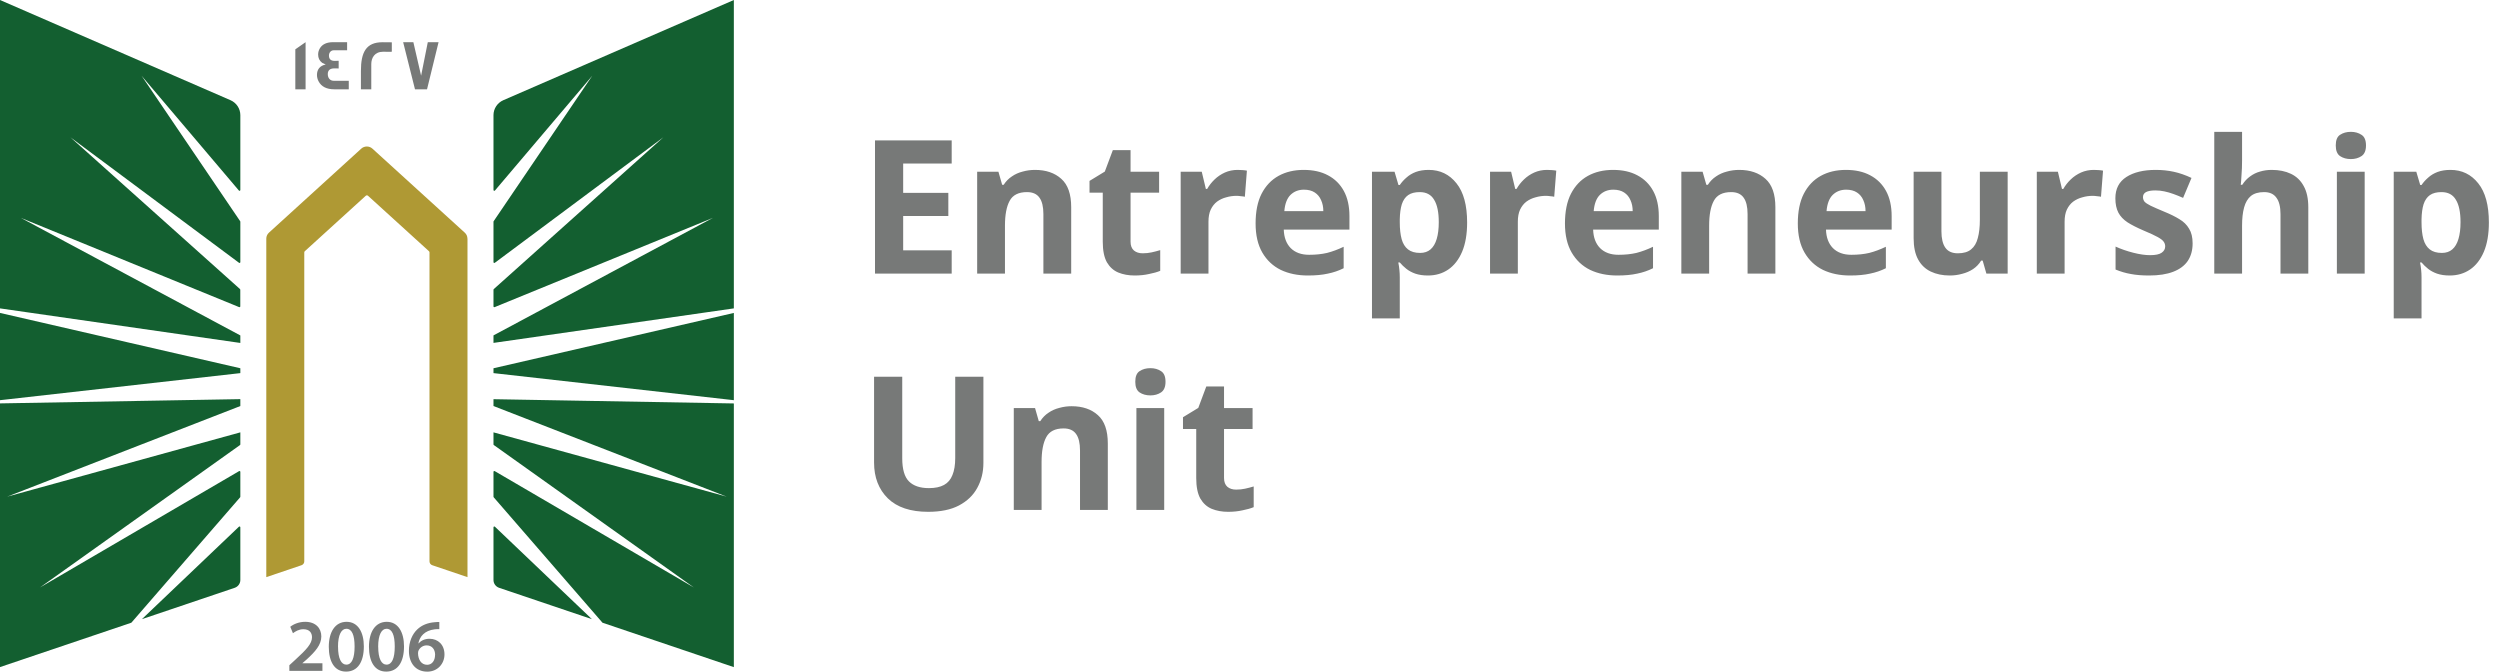 <svg width="201" height="54" viewBox="0 0 201 54" fill="none" xmlns="http://www.w3.org/2000/svg">
<path d="M19.323 32.645L0.577 39.93L19.323 34.761V35.73C19.323 35.751 19.311 35.771 19.295 35.783L3.213 47.234L19.222 37.879C19.266 37.855 19.323 37.882 19.323 37.935V39.938C19.323 39.938 19.32 39.97 19.308 39.982L10.56 50.066L0 53.634V32.433L19.323 32.09V32.645ZM19.21 42.348C19.251 42.307 19.323 42.335 19.323 42.395V46.635C19.323 46.916 19.14 47.166 18.872 47.259L11.41 49.78L19.21 42.348ZM19.323 29.608V29.999L0 32.175V25.16L19.323 29.608ZM18.535 8.057C19.011 8.266 19.323 8.737 19.323 9.256V15.277C19.323 15.337 19.247 15.365 19.206 15.317L11.382 6.09L19.311 17.787C19.313 17.79 19.323 17.812 19.323 17.823V21.077C19.323 21.129 19.262 21.161 19.218 21.129L5.66 11.037L19.3 23.245C19.302 23.248 19.319 23.274 19.319 23.293V24.633C19.319 24.681 19.271 24.709 19.227 24.693L1.676 17.518L19.323 26.97V27.573L0 24.794V0L18.535 8.057Z" fill="#135F30"/>
<path d="M37.586 19.186V46.402L34.756 45.444C34.621 45.4 34.532 45.275 34.532 45.135V20.293C34.532 20.256 34.516 20.22 34.487 20.196L29.587 15.739C29.538 15.695 29.457 15.695 29.408 15.739L24.508 20.196C24.48 20.22 24.464 20.256 24.464 20.293V45.135C24.464 45.275 24.374 45.4 24.24 45.444L21.41 46.402V19.186C21.41 19.001 21.487 18.828 21.625 18.704L29.046 11.95C29.299 11.721 29.689 11.721 29.941 11.95L37.366 18.704C37.505 18.828 37.582 19.001 37.582 19.186H37.586Z" fill="#AF9934"/>
<path d="M59.001 32.437V53.638L48.44 50.066L39.693 39.982C39.681 39.97 39.676 39.938 39.676 39.938V37.935C39.676 37.882 39.733 37.855 39.778 37.879L55.788 47.234L39.705 35.783C39.688 35.771 39.676 35.751 39.676 35.73V34.761L58.422 39.93L39.676 32.645V32.095L59.001 32.437ZM39.791 42.348L47.589 49.78L40.127 47.259C39.859 47.166 39.676 46.916 39.676 46.635V42.395C39.676 42.335 39.75 42.307 39.791 42.348ZM59.001 32.175L39.676 29.999V29.608L59.001 25.16V32.175ZM59.001 24.794L39.676 27.569V26.966L57.325 17.514L39.77 24.693C39.725 24.709 39.676 24.681 39.676 24.633V23.293C39.677 23.273 39.697 23.245 39.697 23.245L53.335 11.037L39.782 21.129C39.737 21.161 39.676 21.129 39.676 21.077V17.823C39.676 17.812 39.686 17.79 39.688 17.787L47.618 6.09L39.794 15.317C39.754 15.366 39.677 15.337 39.676 15.277V9.256C39.676 8.737 39.99 8.266 40.465 8.057L59.001 0V24.794Z" fill="#135F30"/>
<path d="M35.321 50.01V50.581C35.213 50.578 35.097 50.581 34.95 50.597C34.129 50.694 33.735 51.188 33.637 51.727H33.654C33.845 51.51 34.142 51.357 34.536 51.357C35.211 51.357 35.736 51.833 35.736 52.617C35.735 53.357 35.186 54.001 34.353 54.001C33.401 54 32.877 53.288 32.877 52.331C32.877 51.587 33.149 50.979 33.556 50.597C33.914 50.259 34.389 50.07 34.947 50.026C35.109 50.006 35.231 50.006 35.321 50.01ZM27.866 49.994C28.781 49.994 29.253 50.83 29.253 51.968C29.253 53.215 28.761 53.996 27.822 53.996C26.882 53.995 26.439 53.183 26.435 52.004C26.435 50.802 26.952 49.994 27.866 49.994ZM31.096 49.994C32.011 49.994 32.483 50.83 32.483 51.968C32.483 53.215 31.99 53.995 31.051 53.996C30.112 53.996 29.668 53.183 29.664 52.004C29.664 50.802 30.181 49.994 31.096 49.994ZM24.541 49.994C25.407 49.994 25.834 50.533 25.834 51.169C25.834 51.848 25.342 52.395 24.654 53.023L24.317 53.316V53.329H25.923V53.936H23.272L23.264 53.931V53.485L23.728 53.059C24.647 52.218 25.081 51.752 25.085 51.241C25.085 50.891 24.898 50.589 24.386 50.589C24.041 50.589 23.748 50.762 23.553 50.911L23.337 50.392C23.618 50.171 24.045 49.994 24.541 49.994ZM34.3 51.888C34.02 51.888 33.771 52.057 33.657 52.291C33.629 52.347 33.609 52.419 33.609 52.52C33.621 53.031 33.865 53.449 34.345 53.449C34.727 53.449 34.979 53.119 34.979 52.653L34.984 52.657C34.984 52.21 34.735 51.888 34.3 51.888ZM27.846 50.553C27.452 50.553 27.175 51.035 27.175 52.001L27.179 52.004C27.179 52.95 27.439 53.437 27.846 53.437C28.285 53.437 28.509 52.914 28.509 51.985C28.509 51.056 28.293 50.553 27.846 50.553ZM31.075 50.553C30.681 50.553 30.405 51.035 30.404 52.001L30.408 52.004C30.408 52.95 30.669 53.437 31.075 53.437C31.515 53.437 31.738 52.914 31.738 51.985C31.738 51.056 31.523 50.553 31.075 50.553ZM35.329 50.581L35.321 50.585V50.581C35.323 50.582 35.327 50.581 35.329 50.581Z" fill="#777978"/>
<path d="M24.569 7.18H23.744V3.966L24.569 3.391V7.18ZM27.908 4.042H26.834C26.603 4.042 26.448 4.232 26.448 4.465C26.448 4.754 26.603 4.895 26.904 4.895C26.921 4.895 26.973 4.895 27.07 4.891H27.229V5.507C27.229 5.507 27.164 5.506 27.062 5.498H26.883C26.534 5.498 26.354 5.651 26.354 5.957C26.354 6.263 26.525 6.496 26.842 6.496H28.041V7.172L28.038 7.18H26.875C26.257 7.18 25.834 6.963 25.61 6.532C25.529 6.375 25.484 6.202 25.484 6.021C25.484 5.575 25.733 5.273 26.188 5.188C26.123 5.164 26.025 5.116 25.903 5.052C25.683 4.887 25.578 4.665 25.578 4.38C25.578 4.203 25.627 4.038 25.716 3.886C25.912 3.556 26.269 3.391 26.786 3.391H27.908V4.042ZM30.758 3.395C31.226 3.395 31.47 3.394 31.502 3.402V4.159H31.498C31.498 4.159 31.437 4.167 31.328 4.167C31.21 4.167 31.035 4.159 30.807 4.159C30.116 4.159 29.851 4.653 29.851 5.156V7.18H29.018V5.703C29.018 4.203 29.429 3.395 30.758 3.395ZM33.857 6.086L34.394 3.395H35.26L34.333 7.18H33.365L32.414 3.395H33.235L33.857 6.086Z" fill="#777978"/>
<path d="M76.516 22H70.35V11.29H76.516V13.15H72.615V15.505H76.246V17.365H72.615V20.125H76.516V22ZM83.214 13.66C84.094 13.66 84.799 13.9 85.329 14.38C85.859 14.85 86.124 15.61 86.124 16.66V22H83.889V17.215C83.889 16.625 83.784 16.185 83.574 15.895C83.364 15.595 83.029 15.445 82.569 15.445C81.889 15.445 81.424 15.68 81.174 16.15C80.924 16.61 80.799 17.275 80.799 18.145V22H78.564V13.81H80.274L80.574 14.86H80.694C80.874 14.58 81.094 14.355 81.354 14.185C81.614 14.005 81.904 13.875 82.224 13.795C82.544 13.705 82.874 13.66 83.214 13.66ZM91.872 20.365C92.122 20.365 92.362 20.34 92.592 20.29C92.822 20.24 93.052 20.18 93.282 20.11V21.775C93.042 21.875 92.742 21.96 92.382 22.03C92.032 22.11 91.647 22.15 91.227 22.15C90.737 22.15 90.297 22.07 89.907 21.91C89.527 21.75 89.222 21.475 88.992 21.085C88.772 20.685 88.662 20.135 88.662 19.435V15.49H87.597V14.545L88.827 13.795L89.472 12.07H90.897V13.81H93.192V15.49H90.897V19.435C90.897 19.745 90.987 19.98 91.167 20.14C91.347 20.29 91.582 20.365 91.872 20.365ZM99.501 13.66C99.611 13.66 99.741 13.665 99.891 13.675C100.041 13.685 100.161 13.7 100.251 13.72L100.086 15.82C100.016 15.8 99.911 15.785 99.771 15.775C99.641 15.755 99.526 15.745 99.426 15.745C99.136 15.745 98.856 15.785 98.586 15.865C98.316 15.935 98.071 16.05 97.851 16.21C97.641 16.37 97.471 16.585 97.341 16.855C97.221 17.115 97.161 17.44 97.161 17.83V22H94.926V13.81H96.621L96.951 15.19H97.056C97.216 14.91 97.416 14.655 97.656 14.425C97.896 14.195 98.171 14.01 98.481 13.87C98.801 13.73 99.141 13.66 99.501 13.66ZM104.82 13.66C105.58 13.66 106.23 13.805 106.77 14.095C107.32 14.385 107.745 14.805 108.045 15.355C108.345 15.905 108.495 16.58 108.495 17.38V18.46H103.215C103.235 19.09 103.42 19.585 103.77 19.945C104.13 20.305 104.625 20.485 105.255 20.485C105.785 20.485 106.265 20.435 106.695 20.335C107.125 20.225 107.57 20.06 108.03 19.84V21.565C107.63 21.765 107.205 21.91 106.755 22C106.315 22.1 105.78 22.15 105.15 22.15C104.33 22.15 103.605 22 102.975 21.7C102.345 21.39 101.85 20.925 101.49 20.305C101.13 19.685 100.95 18.905 100.95 17.965C100.95 17.005 101.11 16.21 101.43 15.58C101.76 14.94 102.215 14.46 102.795 14.14C103.375 13.82 104.05 13.66 104.82 13.66ZM104.835 15.25C104.405 15.25 104.045 15.39 103.755 15.67C103.475 15.95 103.31 16.385 103.26 16.975H106.395C106.395 16.645 106.335 16.35 106.215 16.09C106.105 15.83 105.935 15.625 105.705 15.475C105.475 15.325 105.185 15.25 104.835 15.25ZM114.867 13.66C115.787 13.66 116.532 14.02 117.102 14.74C117.672 15.45 117.957 16.5 117.957 17.89C117.957 18.82 117.822 19.605 117.552 20.245C117.282 20.875 116.912 21.35 116.442 21.67C115.972 21.99 115.427 22.15 114.807 22.15C114.417 22.15 114.077 22.1 113.787 22C113.507 21.9 113.267 21.77 113.067 21.61C112.867 21.45 112.692 21.28 112.542 21.1H112.422C112.462 21.29 112.492 21.49 112.512 21.7C112.532 21.9 112.542 22.1 112.542 22.3V25.6H110.307V13.81H112.122L112.437 14.875H112.542C112.692 14.655 112.872 14.455 113.082 14.275C113.292 14.085 113.542 13.935 113.832 13.825C114.132 13.715 114.477 13.66 114.867 13.66ZM114.147 15.445C113.757 15.445 113.447 15.525 113.217 15.685C112.987 15.845 112.817 16.09 112.707 16.42C112.607 16.74 112.552 17.145 112.542 17.635V17.875C112.542 18.405 112.592 18.855 112.692 19.225C112.792 19.585 112.962 19.86 113.202 20.05C113.442 20.24 113.767 20.335 114.177 20.335C114.517 20.335 114.797 20.24 115.017 20.05C115.237 19.86 115.402 19.58 115.512 19.21C115.622 18.84 115.677 18.39 115.677 17.86C115.677 17.06 115.552 16.46 115.302 16.06C115.062 15.65 114.677 15.445 114.147 15.445ZM124.374 13.66C124.484 13.66 124.614 13.665 124.764 13.675C124.914 13.685 125.034 13.7 125.124 13.72L124.959 15.82C124.889 15.8 124.784 15.785 124.644 15.775C124.514 15.755 124.399 15.745 124.299 15.745C124.009 15.745 123.729 15.785 123.459 15.865C123.189 15.935 122.944 16.05 122.724 16.21C122.514 16.37 122.344 16.585 122.214 16.855C122.094 17.115 122.034 17.44 122.034 17.83V22H119.799V13.81H121.494L121.824 15.19H121.929C122.089 14.91 122.289 14.655 122.529 14.425C122.769 14.195 123.044 14.01 123.354 13.87C123.674 13.73 124.014 13.66 124.374 13.66ZM129.693 13.66C130.453 13.66 131.103 13.805 131.643 14.095C132.193 14.385 132.618 14.805 132.918 15.355C133.218 15.905 133.368 16.58 133.368 17.38V18.46H128.088C128.108 19.09 128.293 19.585 128.643 19.945C129.003 20.305 129.498 20.485 130.128 20.485C130.658 20.485 131.138 20.435 131.568 20.335C131.998 20.225 132.443 20.06 132.903 19.84V21.565C132.503 21.765 132.078 21.91 131.628 22C131.188 22.1 130.653 22.15 130.023 22.15C129.203 22.15 128.478 22 127.848 21.7C127.218 21.39 126.723 20.925 126.363 20.305C126.003 19.685 125.823 18.905 125.823 17.965C125.823 17.005 125.983 16.21 126.303 15.58C126.633 14.94 127.088 14.46 127.668 14.14C128.248 13.82 128.923 13.66 129.693 13.66ZM129.708 15.25C129.278 15.25 128.918 15.39 128.628 15.67C128.348 15.95 128.183 16.385 128.133 16.975H131.268C131.268 16.645 131.208 16.35 131.088 16.09C130.978 15.83 130.808 15.625 130.578 15.475C130.348 15.325 130.058 15.25 129.708 15.25ZM139.83 13.66C140.71 13.66 141.415 13.9 141.945 14.38C142.475 14.85 142.74 15.61 142.74 16.66V22H140.505V17.215C140.505 16.625 140.4 16.185 140.19 15.895C139.98 15.595 139.645 15.445 139.185 15.445C138.505 15.445 138.04 15.68 137.79 16.15C137.54 16.61 137.415 17.275 137.415 18.145V22H135.18V13.81H136.89L137.19 14.86H137.31C137.49 14.58 137.71 14.355 137.97 14.185C138.23 14.005 138.52 13.875 138.84 13.795C139.16 13.705 139.49 13.66 139.83 13.66ZM148.414 13.66C149.174 13.66 149.824 13.805 150.364 14.095C150.914 14.385 151.339 14.805 151.639 15.355C151.939 15.905 152.089 16.58 152.089 17.38V18.46H146.809C146.829 19.09 147.014 19.585 147.364 19.945C147.724 20.305 148.219 20.485 148.849 20.485C149.379 20.485 149.859 20.435 150.289 20.335C150.719 20.225 151.164 20.06 151.624 19.84V21.565C151.224 21.765 150.799 21.91 150.349 22C149.909 22.1 149.374 22.15 148.744 22.15C147.924 22.15 147.199 22 146.569 21.7C145.939 21.39 145.444 20.925 145.084 20.305C144.724 19.685 144.544 18.905 144.544 17.965C144.544 17.005 144.704 16.21 145.024 15.58C145.354 14.94 145.809 14.46 146.389 14.14C146.969 13.82 147.644 13.66 148.414 13.66ZM148.429 15.25C147.999 15.25 147.639 15.39 147.349 15.67C147.069 15.95 146.904 16.385 146.854 16.975H149.989C149.989 16.645 149.929 16.35 149.809 16.09C149.699 15.83 149.529 15.625 149.299 15.475C149.069 15.325 148.779 15.25 148.429 15.25ZM161.416 13.81V22H159.706L159.406 20.95H159.286C159.116 21.23 158.896 21.46 158.626 21.64C158.366 21.81 158.076 21.935 157.756 22.015C157.436 22.105 157.106 22.15 156.766 22.15C156.186 22.15 155.676 22.045 155.236 21.835C154.796 21.625 154.456 21.3 154.216 20.86C153.976 20.42 153.856 19.85 153.856 19.15V13.81H156.091V18.595C156.091 19.175 156.196 19.615 156.406 19.915C156.616 20.215 156.951 20.365 157.411 20.365C157.871 20.365 158.226 20.26 158.476 20.05C158.736 19.84 158.916 19.535 159.016 19.135C159.126 18.735 159.181 18.245 159.181 17.665V13.81H161.416ZM168.334 13.66C168.444 13.66 168.574 13.665 168.724 13.675C168.874 13.685 168.994 13.7 169.084 13.72L168.919 15.82C168.849 15.8 168.744 15.785 168.604 15.775C168.474 15.755 168.359 15.745 168.259 15.745C167.969 15.745 167.689 15.785 167.419 15.865C167.149 15.935 166.904 16.05 166.684 16.21C166.474 16.37 166.304 16.585 166.174 16.855C166.054 17.115 165.994 17.44 165.994 17.83V22H163.759V13.81H165.454L165.784 15.19H165.889C166.049 14.91 166.249 14.655 166.489 14.425C166.729 14.195 167.004 14.01 167.314 13.87C167.634 13.73 167.974 13.66 168.334 13.66ZM176.286 19.57C176.286 20.12 176.156 20.59 175.896 20.98C175.636 21.36 175.246 21.65 174.726 21.85C174.206 22.05 173.561 22.15 172.791 22.15C172.221 22.15 171.731 22.11 171.321 22.03C170.911 21.96 170.501 21.84 170.091 21.67V19.825C170.531 20.025 171.006 20.19 171.516 20.32C172.026 20.45 172.476 20.515 172.866 20.515C173.306 20.515 173.616 20.45 173.796 20.32C173.986 20.19 174.081 20.02 174.081 19.81C174.081 19.67 174.041 19.545 173.961 19.435C173.891 19.325 173.731 19.2 173.481 19.06C173.231 18.92 172.841 18.74 172.311 18.52C171.801 18.3 171.381 18.085 171.051 17.875C170.721 17.655 170.476 17.395 170.316 17.095C170.156 16.785 170.076 16.4 170.076 15.94C170.076 15.18 170.371 14.61 170.961 14.23C171.551 13.85 172.336 13.66 173.316 13.66C173.826 13.66 174.311 13.71 174.771 13.81C175.231 13.91 175.706 14.075 176.196 14.305L175.521 15.91C175.251 15.79 174.991 15.685 174.741 15.595C174.491 15.505 174.246 15.435 174.006 15.385C173.776 15.335 173.536 15.31 173.286 15.31C172.956 15.31 172.706 15.355 172.536 15.445C172.376 15.535 172.296 15.67 172.296 15.85C172.296 15.98 172.336 16.1 172.416 16.21C172.506 16.31 172.671 16.42 172.911 16.54C173.161 16.66 173.526 16.82 174.006 17.02C174.476 17.21 174.881 17.41 175.221 17.62C175.561 17.82 175.821 18.075 176.001 18.385C176.191 18.685 176.286 19.08 176.286 19.57ZM180.262 12.925C180.262 13.325 180.247 13.71 180.217 14.08C180.197 14.45 180.177 14.71 180.157 14.86H180.277C180.457 14.58 180.667 14.355 180.907 14.185C181.147 14.005 181.412 13.875 181.702 13.795C182.002 13.705 182.317 13.66 182.647 13.66C183.237 13.66 183.752 13.765 184.192 13.975C184.632 14.185 184.972 14.51 185.212 14.95C185.462 15.39 185.587 15.96 185.587 16.66V22H183.352V17.215C183.352 16.625 183.242 16.185 183.022 15.895C182.812 15.595 182.482 15.445 182.032 15.445C181.582 15.445 181.227 15.55 180.967 15.76C180.717 15.97 180.537 16.275 180.427 16.675C180.317 17.075 180.262 17.565 180.262 18.145V22H178.027V10.6H180.262V12.925ZM190.12 13.81V22H187.885V13.81H190.12ZM189.01 10.6C189.34 10.6 189.625 10.68 189.865 10.84C190.105 10.99 190.225 11.275 190.225 11.695C190.225 12.105 190.105 12.39 189.865 12.55C189.625 12.71 189.34 12.79 189.01 12.79C188.67 12.79 188.38 12.71 188.14 12.55C187.91 12.39 187.795 12.105 187.795 11.695C187.795 11.275 187.91 10.99 188.14 10.84C188.38 10.68 188.67 10.6 189.01 10.6ZM197.016 13.66C197.936 13.66 198.681 14.02 199.251 14.74C199.821 15.45 200.106 16.5 200.106 17.89C200.106 18.82 199.971 19.605 199.701 20.245C199.431 20.875 199.061 21.35 198.591 21.67C198.121 21.99 197.576 22.15 196.956 22.15C196.566 22.15 196.226 22.1 195.936 22C195.656 21.9 195.416 21.77 195.216 21.61C195.016 21.45 194.841 21.28 194.691 21.1H194.571C194.611 21.29 194.641 21.49 194.661 21.7C194.681 21.9 194.691 22.1 194.691 22.3V25.6H192.456V13.81H194.271L194.586 14.875H194.691C194.841 14.655 195.021 14.455 195.231 14.275C195.441 14.085 195.691 13.935 195.981 13.825C196.281 13.715 196.626 13.66 197.016 13.66ZM196.296 15.445C195.906 15.445 195.596 15.525 195.366 15.685C195.136 15.845 194.966 16.09 194.856 16.42C194.756 16.74 194.701 17.145 194.691 17.635V17.875C194.691 18.405 194.741 18.855 194.841 19.225C194.941 19.585 195.111 19.86 195.351 20.05C195.591 20.24 195.916 20.335 196.326 20.335C196.666 20.335 196.946 20.24 197.166 20.05C197.386 19.86 197.551 19.58 197.661 19.21C197.771 18.84 197.826 18.39 197.826 17.86C197.826 17.06 197.701 16.46 197.451 16.06C197.211 15.65 196.826 15.445 196.296 15.445Z" fill="#777978"/>
<path d="M79.066 37.22C79.066 37.96 78.9 38.63 78.57 39.23C78.251 39.82 77.76 40.29 77.1 40.64C76.451 40.98 75.626 41.15 74.626 41.15C73.206 41.15 72.126 40.79 71.385 40.07C70.645 39.34 70.275 38.38 70.275 37.19V30.29H72.54V36.845C72.54 37.725 72.721 38.345 73.081 38.705C73.441 39.065 73.975 39.245 74.686 39.245C75.186 39.245 75.591 39.16 75.9 38.99C76.21 38.82 76.436 38.555 76.576 38.195C76.725 37.835 76.8 37.38 76.8 36.83V30.29H79.066V37.22ZM86.158 32.66C87.038 32.66 87.743 32.9 88.273 33.38C88.803 33.85 89.068 34.61 89.068 35.66V41H86.833V36.215C86.833 35.625 86.728 35.185 86.518 34.895C86.308 34.595 85.973 34.445 85.513 34.445C84.833 34.445 84.368 34.68 84.118 35.15C83.868 35.61 83.743 36.275 83.743 37.145V41H81.508V32.81H83.218L83.518 33.86H83.638C83.818 33.58 84.038 33.355 84.298 33.185C84.558 33.005 84.848 32.875 85.168 32.795C85.488 32.705 85.818 32.66 86.158 32.66ZM93.602 32.81V41H91.367V32.81H93.602ZM92.492 29.6C92.822 29.6 93.107 29.68 93.347 29.84C93.587 29.99 93.707 30.275 93.707 30.695C93.707 31.105 93.587 31.39 93.347 31.55C93.107 31.71 92.822 31.79 92.492 31.79C92.152 31.79 91.862 31.71 91.622 31.55C91.392 31.39 91.277 31.105 91.277 30.695C91.277 30.275 91.392 29.99 91.622 29.84C91.862 29.68 92.152 29.6 92.492 29.6ZM99.387 39.365C99.637 39.365 99.877 39.34 100.107 39.29C100.337 39.24 100.567 39.18 100.797 39.11V40.775C100.557 40.875 100.257 40.96 99.897 41.03C99.547 41.11 99.162 41.15 98.742 41.15C98.252 41.15 97.812 41.07 97.422 40.91C97.042 40.75 96.737 40.475 96.507 40.085C96.287 39.685 96.177 39.135 96.177 38.435V34.49H95.112V33.545L96.342 32.795L96.987 31.07H98.412V32.81H100.707V34.49H98.412V38.435C98.412 38.745 98.502 38.98 98.682 39.14C98.862 39.29 99.097 39.365 99.387 39.365Z" fill="#777978"/>
</svg>

